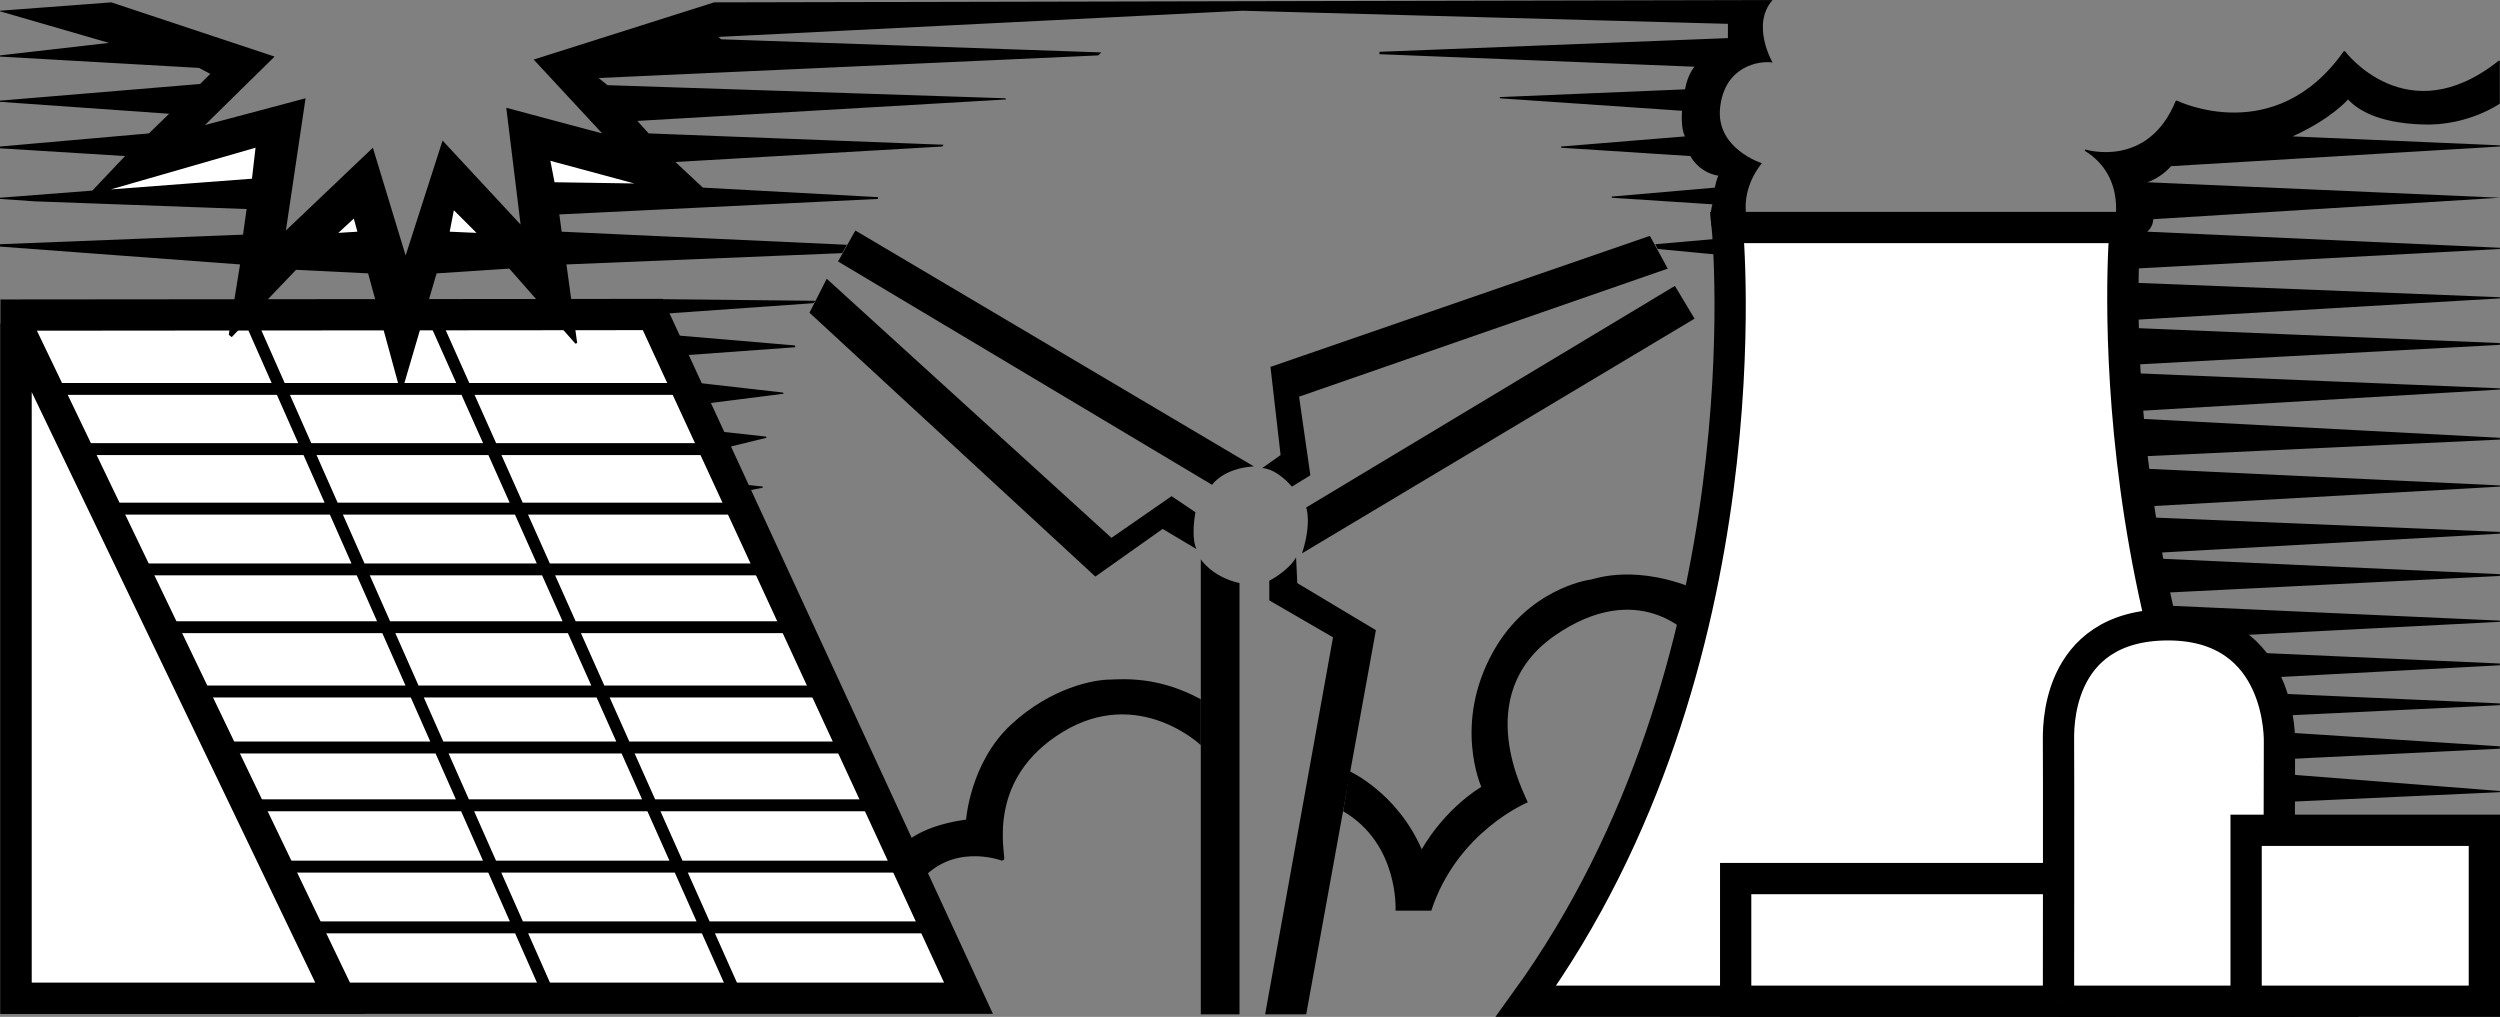 <svg xmlns="http://www.w3.org/2000/svg" width="419.727" height="170.723"><rect width="100%" height="100%" fill="#808080" stroke="none"/><path d="M283.8 106.8s-8.605-9.98-22.898 0c-14.164 10.024-4.75 26.825-4.402 27.9 0 0-11.86 4.886-16.2 18.198h-6s.645-11.191-8.8-16.699l1.102-6.699s7.949 3.563 12.097 13.098c0 0 3.39-6.348 10-10.5 0 0-4.777-10.586 2-22.7 5.79-10.386 15.68-12.027 16.403-12.097.683-.117 7.761-2.79 18.5 2l-1.801 7.5m-82.199 10.597v7.7s-10.457-9.961-23.2-2.2c-12.757 7.801-9.683 19.875-9.8 21.403l-.403.199s-8.75-3.375-14.297 4.2L151 142.5s2.363-3.684 11.2-4.902c0 0 .679-9.524 7.5-15.899 6.866-6.375 14.132-7.594 16.6-7.601 2.407-.086 8.22-.555 15.302 3.3m153.3-79.3S357.29 29.824 350 25.3l.102-.203s10.535 3.312 15.199-8.2h.199s16.445 8.106 28-8.3h.2s10.378 13.886 25.8 1.601h.2v7.2s-5.384 3.8-13 3.5c-7.665-.262-10.927-2.56-12.5-4.2 0 0-2.645 3.18-9.298 6.2l34.797 1.5v.199l-55.199 3.3s-1.66 1.973-4 2.7l59.2 2.601-58.2 3.602s.055 1.207-1 2.097l59.2 2.7v.203l-63.298 3.398v2.2l63.297 2.5v.199L356.5 53.8V55l63.2 2.598v.3l-63 3.403.1 1.297 62.9 2.601v.2l-62.5 3.699.1 1.101 62.4 3.301v.3l-61.798 2.9.297 1.898 61.5 2.902v.2l-60.597 3.398.199 1.703 60.398 2.5v.297l-59.297 3.3.098.801 59.2 2.7v.3l-58 2.899.402 2 57.597 2.601v.2l-46.597 2.402s2.355 1.117 3.8 2.699l42.797 1.898v.301l-39.597 2.102 1.199 2.597 38.398 1.7v.3l-37.398 1.801s.281 1.735.3 2.7L419.7 125.3v.398l-37 1.801v2.398l37 2.903v.2l-37.297 1.7v-11.102s-.336-9.575-6.8-15c-4.832-4.008-12.567-3.446-12.801-3.399l-3-14.398-2.102-14-1.097-12.203-.5-14.797.398-11.602-1.598-.101M108.102 50.2l28.8.3-.3.398-27 1.903 1.5 3.297L133.5 58v.3l-20.7 1.5 1.9 4.2 16.702 1.898.2.2-15 1.902 2 4.2 10 1.1.097.2-8.597 2.098 2.597 5.5 5.403.601-.102.2-4.7.902-15.198-32.602"/><path fill="#fff" d="M2.7 52.898v114.7h159.902l-53-114.797-106.903.097"/><path fill="none" stroke="#000" stroke-width="5.25" d="M2.7 52.898v114.7h159.902l-53-114.797zm0 0"/><path fill="#fff" stroke="#000" stroke-width="5.25" d="M2.7 54.3v113.298h54.402zm0 0"/><path fill="none" stroke="#000" stroke-width="2" d="m41.7 53 50.702 114.598m-19.8-114.7 51.199 114.7M7 65.3h108.3M11.902 75.398H120m-103.2 10h107.802M21.8 95.598h107.602m-102.8 9.702h107.3m-102 10.798h106.899M36.5 125.5h106.602M41.2 135.2h106.5M46.3 145.5h106.102M51.3 155.7h105.802"/><path fill="#fff" d="M323.2 38.2H290s7.129 73.277-33.8 129.898h134.702c-40.687-56.758-34.101-129.899-34.101-129.899h-33.602"/><path fill="none" stroke="#000" stroke-width="5.25" d="M323.2 38.2H290s7.129 73.277-33.8 129.898h134.702c-40.687-56.758-34.101-129.899-34.101-129.899Zm0 0"/><path fill="#fff" d="M291.402 147.5v20.598H352.5V147.5h-61.098"/><path fill="none" stroke="#000" stroke-width="5.25" d="M291.402 147.5v20.598H352.5V147.5Zm0 0"/><path fill="#fff" d="M345.602 168.098h37l.097-43.399s.727-19.781-18.699-19.8c-19.387.019-18.355 18.394-18.398 19.402.043 1.054 0 43.797 0 43.797"/><path fill="none" stroke="#000" stroke-width="5.25" d="M345.602 168.098h37l.097-43.399s.727-19.781-18.699-19.8c-19.387.019-18.355 18.394-18.398 19.402.043 1.054 0 43.797 0 43.797zm0 0"/><path fill="#fff" d="M377.102 139.398v28.7h40v-28.7h-40"/><path fill="none" stroke="#000" stroke-width="5.25" d="M377.102 139.398v28.7h40v-28.7zm0 0"/><path d="m138.8 46.8-2.898 5.7 48 44.3 11.297-8 5.703 3.4s-1-1.419-.203-6.2l-4-2.7-10.097 7L138.8 46.8m4.802-8.1-2.903 5.198 62.801 37.5s1.82-2.77 7-3.097l-66.898-39.602m68.3 39.899s2.118-.157 5 3.101L220 79.801l-1.898-13.203L280 45.098l-3-5.5-63.7 22 1.7 14.8-3.098 2.2M219.3 85.2s.966 2.542-.698 7.698L284.5 53.5l-3.3-5.5-61.9 37.2m-1.698 8.398.199 4.3L231 105.801l-11.7 64.5h-6.898L223.801 107l-10.7-6.2v-3.3s3.067-1.527 4.5-3.902m-9.499 4.3v72.403h-6.5V93.898s1.843 2.938 6.5 4"/><path d="M94.3 38.898 93.903 36l53.5-2.602v-.3L118 31.5l-4.598-4.3 44.797-2.602.203-.297-49.5-1.903L107 20.301l61.902-3.602-.101-.199L102 14.3l-1.5-1.202L184.402 9.3l.5-.5-63.8-2.203-.5-.399 88-4.398 81.5 2.2v2.398l-58.5 2.301v.399l52.898 2.101s-1.133 1.18-1.598 3.801l-31.101 1.3v.2l30.601 2.098s-.254 3.011.5 4.3l-20.8 1.7v.203l21.699 1.398s1.328 2.735 4.699 3.301c0 0-.25.36-.598 2l-17.3 1.5v.2l16.898 1.1s-.98 2.891.7 5.798L277.901 41l.399.8 11.601 1.098s.278-2.906.098-4.699h3.7s-2.356-5.148 2.1-10.8c0 0-7.812-2.45-7-9.399.782-6.926 6.575-7.855 8.802-7.5 0 0-3.68-6.309 0-10.5l-177.7.398L89.602 10l11.5 12.398L85 18.098l2.402 19.601-13.101-14.101-6.2 19.3-5.5-18.097L48 38.699 51.3 16.5 34.403 21l11.7-11.5L18.699.398 0 1.801v.097L18.3 7.2 0 9.301V9.5l33.402 1.898 1.899 1-1.7 1.7L0 16.898v.2l28.402 2-3.402 3.3-25 2.2v.3L21 26.2 15.5 32 0 33.2v.198l5.8.403 35.602 1.297-.601 4.3L0 41v.398l40.3 3L38.403 56.2l.5.399L49.7 45.3l12.102.597 5.3 19.403h.5l5.7-19.403 12.199-.8 11.102 12.601.3-.101-1.8-13.2 46.3-1.898.797-1.402"/><path fill="#fff" d="m18.602 31.8 24.3-7-.601 5.2zM60 38.898l-3.2.2 2.602-2.399zm15.5 0 .7-3.597 3.8 3.797zM92.402 27l.7 3.598 13.398.203zm0 0"/></svg>
